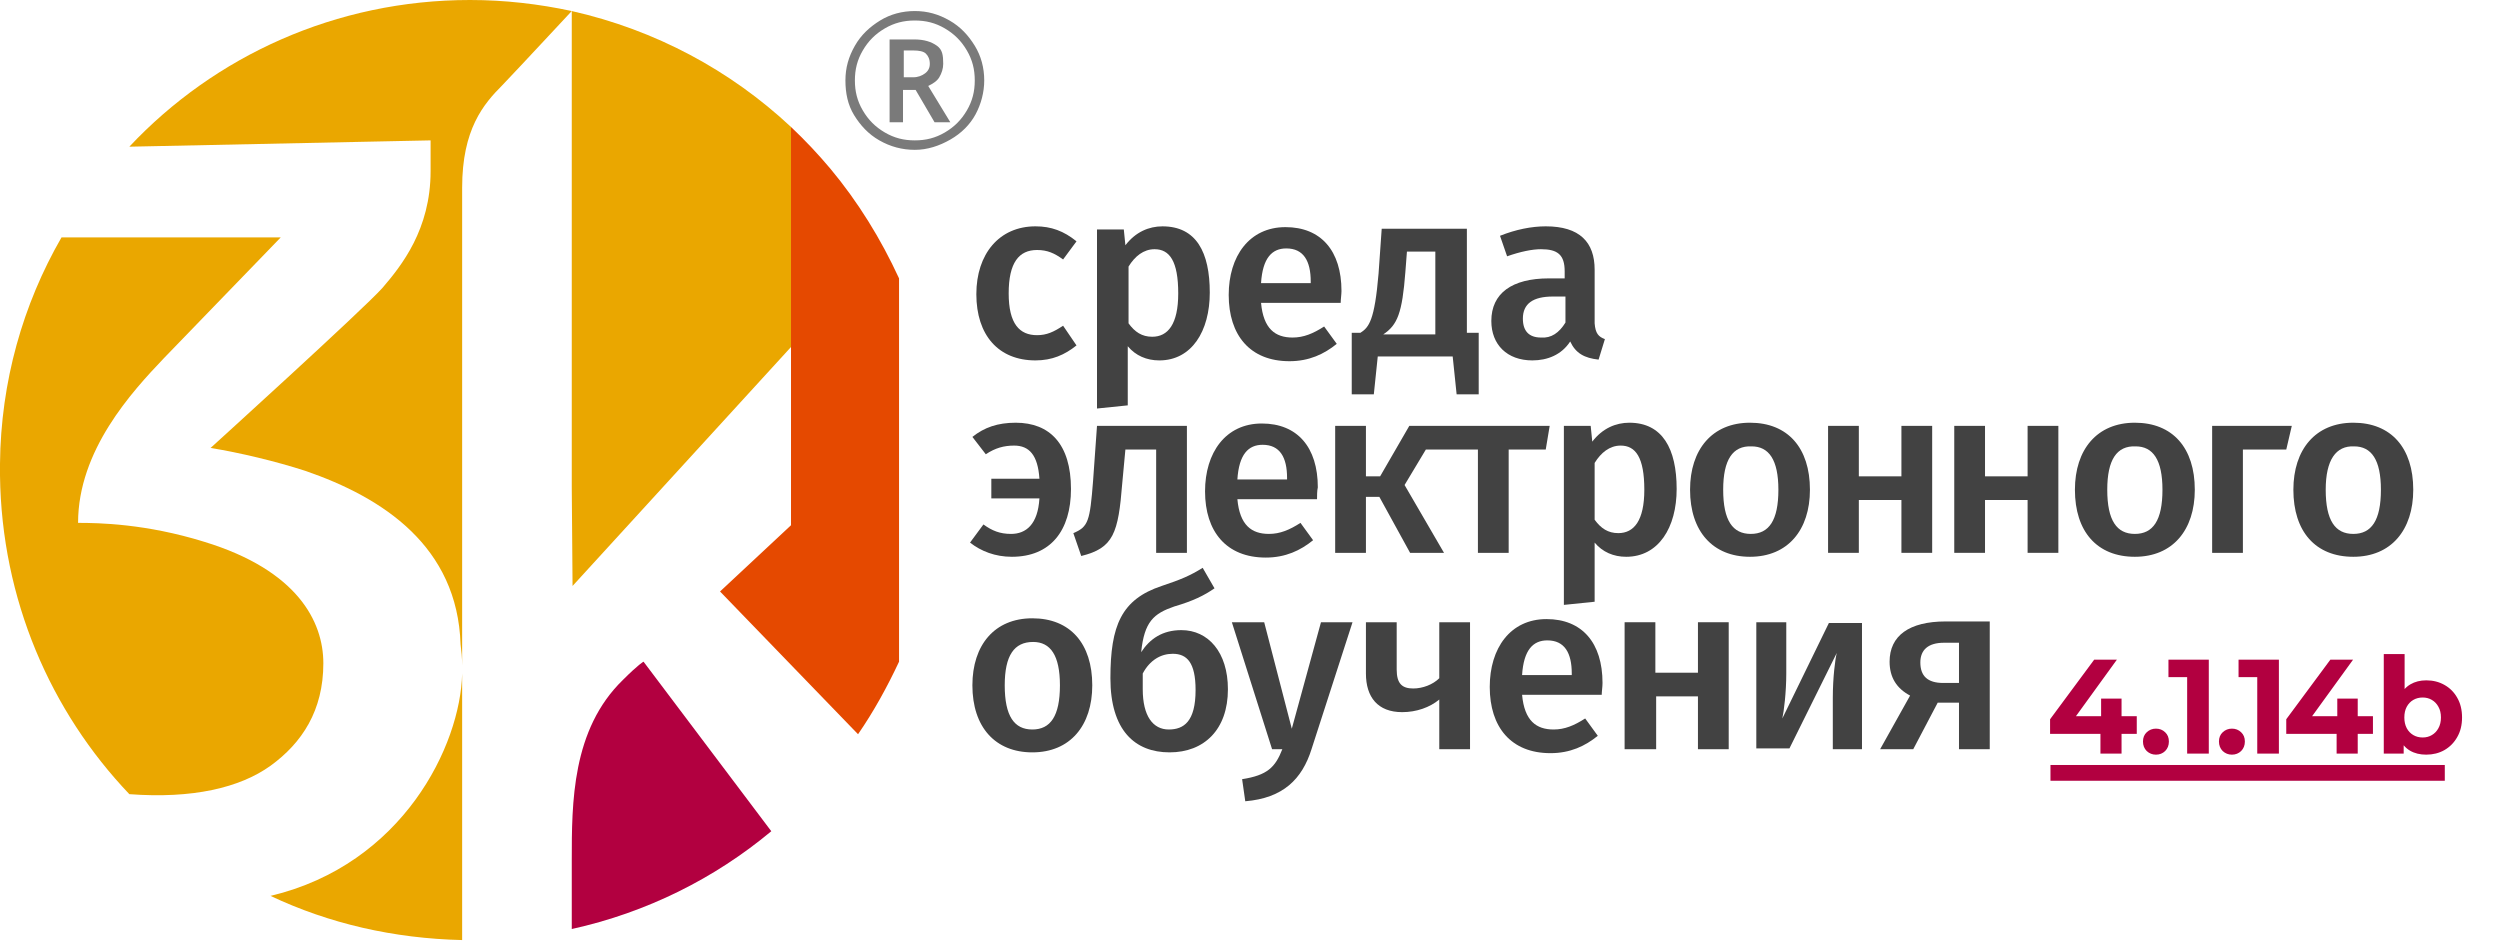 <?xml version="1.0" encoding="UTF-8" standalone="no"?>
<!-- Created with Inkscape (http://www.inkscape.org/) -->

<svg
   width="317"
   height="120"
   viewBox="0 0 317 120"
   version="1.1"
   id="svg5"
   inkscape:version="1.3 (0e150ed6c4, 2023-07-21)"
   sodipodi:docname="3kl_logo_4.1.14b_исходник.svg"
   xmlns:inkscape="http://www.inkscape.org/namespaces/inkscape"
   xmlns:sodipodi="http://sodipodi.sourceforge.net/DTD/sodipodi-0.dtd"
   xmlns:xlink="http://www.w3.org/1999/xlink"
   xmlns="http://www.w3.org/2000/svg"
   xmlns:svg="http://www.w3.org/2000/svg">
  <sodipodi:namedview
     id="namedview7"
     pagecolor="#ffffff"
     bordercolor="#000000"
     borderopacity="0.25"
     inkscape:showpageshadow="2"
     inkscape:pageopacity="0.0"
     inkscape:pagecheckerboard="0"
     inkscape:deskcolor="#d1d1d1"
     inkscape:document-units="px"
     showgrid="false"
     inkscape:zoom="0.5"
     inkscape:cx="710"
     inkscape:cy="4001"
     inkscape:window-width="2560"
     inkscape:window-height="1009"
     inkscape:window-x="-8"
     inkscape:window-y="421"
     inkscape:window-maximized="1"
     inkscape:current-layer="layer1"
     inkscape:lockguides="false"
     showguides="true">
    <inkscape:grid
       type="xygrid"
       id="grid59"
       empspacing="10"
       originx="-981"
       originy="-4165.189"
       spacingy="1"
       spacingx="1"
       units="px"
       visible="false" />
    <sodipodi:guide
       position="-654,1606.879"
       orientation="1,0"
       id="guide24"
       inkscape:locked="false" />
    <sodipodi:guide
       position="-981.868,2667.216"
       orientation="0,-1"
       id="guide25"
       inkscape:locked="false" />
    <sodipodi:guide
       position="-327,2678.334"
       orientation="1,0"
       id="guide26"
       inkscape:locked="false" />
    <sodipodi:guide
       position="-5.4544696e-07,2742.043"
       orientation="1,0"
       id="guide27"
       inkscape:locked="false" />
    <sodipodi:guide
       position="327,2758.416"
       orientation="1,0"
       id="guide28"
       inkscape:locked="false" />
    <sodipodi:guide
       position="656,2777.334"
       orientation="1,0"
       id="guide29"
       inkscape:locked="false" />
    <sodipodi:guide
       position="-981,2727.334"
       orientation="1,0"
       id="guide30"
       inkscape:locked="false" />
    <sodipodi:guide
       position="-3221,4167.216"
       orientation="1,0"
       id="guide1"
       inkscape:locked="false" />
    <sodipodi:guide
       position="-2894,4187.216"
       orientation="1,0"
       id="guide2"
       inkscape:locked="false" />
    <sodipodi:guide
       position="-2567,4172.216"
       orientation="1,0"
       id="guide3"
       inkscape:locked="false" />
    <sodipodi:guide
       position="-2240,4176.216"
       orientation="1,0"
       id="guide4"
       inkscape:locked="false" />
    <sodipodi:guide
       position="-1913,4144.216"
       orientation="1,0"
       id="guide5"
       inkscape:locked="false" />
    <sodipodi:guide
       position="-1584,4107.216"
       orientation="1,0"
       id="guide6"
       inkscape:locked="false" />
    <sodipodi:guide
       position="-3209.801,3867.216"
       orientation="0,-1"
       id="guide8"
       inkscape:locked="false" />
    <sodipodi:guide
       position="-954.316,2517.216"
       orientation="0,-1"
       id="guide7"
       inkscape:locked="false" />
    <sodipodi:guide
       position="-961,2367.216"
       orientation="0,-1"
       id="guide1381"
       inkscape:locked="false" />
    <sodipodi:guide
       position="-3206.25,3717.216"
       orientation="0,-1"
       id="guide43"
       inkscape:locked="false" />
    <sodipodi:guide
       position="-991,2217.216"
       orientation="0,-1"
       id="guide49"
       inkscape:locked="false" />
    <sodipodi:guide
       position="-668,2067.216"
       orientation="0,-1"
       id="guide55"
       inkscape:locked="false" />
    <sodipodi:guide
       position="582.06,1897.216"
       orientation="0,-1"
       id="guide2788"
       inkscape:locked="false" />
    <sodipodi:guide
       position="-1041,1707.716"
       orientation="0,-1"
       id="guide64"
       inkscape:locked="false" />
    <sodipodi:guide
       position="-1101,1517.716"
       orientation="0,-1"
       id="guide65"
       inkscape:locked="false" />
    <sodipodi:guide
       position="-3216.875,3567.216"
       orientation="0,-1"
       id="guide76"
       inkscape:locked="false" />
    <sodipodi:guide
       position="-1029.083,1328.216"
       orientation="0,-1"
       id="guide9"
       inkscape:locked="false" />
    <sodipodi:guide
       position="-1038.983,1138.716"
       orientation="0,-1"
       id="guide10"
       inkscape:locked="false" />
    <sodipodi:guide
       position="-1041.811,949.216"
       orientation="0,-1"
       id="guide11"
       inkscape:locked="false" />
    <sodipodi:guide
       position="-1066.56,759.716"
       orientation="0,-1"
       id="guide12"
       inkscape:locked="false" />
    <sodipodi:guide
       position="-1071.51,570.216"
       orientation="0,-1"
       id="guide13"
       inkscape:locked="false" />
    <sodipodi:guide
       position="-1080.702,380.716"
       orientation="0,-1"
       id="guide14"
       inkscape:locked="false" />
    <sodipodi:guide
       position="-1109.693,191.216"
       orientation="0,-1"
       id="guide15"
       inkscape:locked="false" />
    <sodipodi:guide
       position="-997.264,2.027"
       orientation="0,-1"
       id="guide16"
       inkscape:locked="false" />
    <sodipodi:guide
       position="-1044.64,-187.162"
       orientation="0,-1"
       id="guide17"
       inkscape:locked="false" />
    <sodipodi:guide
       position="-1002.213,-376.35"
       orientation="0,-1"
       id="guide18"
       inkscape:locked="false" />
    <inkscape:page
       x="-2.3294695e-07"
       y="2.9710307e-05"
       width="317"
       height="120"
       id="page122"
       margin="0"
       bleed="0"
       inkscape:label="logo4.1.14b_r" />
  </sodipodi:namedview>
  <defs
     id="defs2">
    <linearGradient
       id="SVGID_1_"
       gradientUnits="userSpaceOnUse"
       x1="-0.993"
       y1="84.87"
       x2="57.096"
       y2="84.87">
      <stop
         offset="0"
         style="stop-color:#008463"
         id="stop7351" />
      <stop
         offset="0.245"
         style="stop-color:#139443"
         id="stop7353" />
      <stop
         offset="0.569"
         style="stop-color:#28A61F"
         id="stop7355" />
      <stop
         offset="0.832"
         style="stop-color:#35B108"
         id="stop7357" />
      <stop
         offset="1"
         style="stop-color:#3AB500"
         id="stop7359" />
    </linearGradient>
    <linearGradient
       id="SVGID_00000006678248400990788800000003956790849524928401_"
       gradientUnits="userSpaceOnUse"
       x1="-0.993"
       y1="17.612"
       x2="57.096"
       y2="17.612">
      <stop
         offset="0"
         style="stop-color:#008462"
         id="stop7364" />
      <stop
         offset="0.24"
         style="stop-color:#129443"
         id="stop7366" />
      <stop
         offset="0.566"
         style="stop-color:#28A61F"
         id="stop7368" />
      <stop
         offset="0.831"
         style="stop-color:#35B108"
         id="stop7370" />
      <stop
         offset="1"
         style="stop-color:#3AB500"
         id="stop7372" />
    </linearGradient>
    <linearGradient
       id="SVGID_00000091705558565755588720000009124708442186461600_"
       gradientUnits="userSpaceOnUse"
       x1="-0.493"
       y1="17.612"
       x2="57.596"
       y2="17.612">
      <stop
         offset="0"
         style="stop-color:#008462"
         id="stop7385" />
      <stop
         offset="0.24"
         style="stop-color:#129443"
         id="stop7387" />
      <stop
         offset="0.566"
         style="stop-color:#28A61F"
         id="stop7389" />
      <stop
         offset="0.831"
         style="stop-color:#35B108"
         id="stop7391" />
      <stop
         offset="1"
         style="stop-color:#3AB500"
         id="stop7393" />
    </linearGradient>
    <linearGradient
       inkscape:collect="always"
       xlink:href="#SVGID_00000006678248400990788800000003956790849524928401_"
       id="linearGradient4990"
       gradientUnits="userSpaceOnUse"
       gradientTransform="translate(-54.6,3579.511)"
       x1="-0.993"
       y1="17.612"
       x2="57.096"
       y2="17.612" />
    <linearGradient
       inkscape:collect="always"
       xlink:href="#SVGID_00000091705558565755588720000009124708442186461600_"
       id="linearGradient4991"
       gradientUnits="userSpaceOnUse"
       x1="-0.493"
       y1="17.612"
       x2="57.596"
       y2="17.612" />
    <linearGradient
       inkscape:collect="always"
       xlink:href="#SVGID_1_"
       id="linearGradient4992"
       gradientUnits="userSpaceOnUse"
       gradientTransform="translate(0,3597)"
       x1="-0.993"
       y1="84.87"
       x2="57.096"
       y2="84.87" />
    <linearGradient
       inkscape:collect="always"
       xlink:href="#SVGID_00000006678248400990788800000003956790849524928401_"
       id="linearGradient4993"
       gradientUnits="userSpaceOnUse"
       gradientTransform="translate(0,3597)"
       x1="-0.993"
       y1="17.612"
       x2="57.096"
       y2="17.612" />
    <linearGradient
       inkscape:collect="always"
       xlink:href="#SVGID_00000091705558565755588720000009124708442186461600_"
       id="linearGradient4994"
       gradientUnits="userSpaceOnUse"
       gradientTransform="translate(0,3597)"
       x1="-0.493"
       y1="17.612"
       x2="57.596"
       y2="17.612" />
  </defs>
  <g
     inkscape:label="Layer 1"
     inkscape:groupmode="layer"
     id="layer1"
     transform="translate(-981,-4165.189)">
    <g
       id="g4990"
       transform="translate(981,568.189)">
      <path
         style="fill:url(#linearGradient4990)"
         d="m 0,3597.311 v 0 c 0,0 0,-0.7 0,0 z"
         id="path4949" />
      <g
         id="g4953"
         transform="translate(-55.1,3579.511)">
        <linearGradient
           id="linearGradient4953"
           gradientUnits="userSpaceOnUse"
           x1="-0.493"
           y1="17.612"
           x2="57.596"
           y2="17.612">
          <stop
             offset="0"
             style="stop-color:#008462"
             id="stop4949" />
          <stop
             offset="0.24"
             style="stop-color:#129443"
             id="stop4950" />
          <stop
             offset="0.566"
             style="stop-color:#28A61F"
             id="stop4951" />
          <stop
             offset="0.831"
             style="stop-color:#35B108"
             id="stop4952" />
          <stop
             offset="1"
             style="stop-color:#3AB500"
             id="stop4953" />
        </linearGradient>
        <path
           style="fill:url(#linearGradient4991)"
           d="m 55.1,17.8 v 0 c 0,0 0,-0.7 0,0 z"
           id="path4953" />
      </g>
      <path
         d="m 260.471,3682.689 v -1.85 l 5.601,-7.536 h 2.885 l -5.482,7.536 -1.341,-0.39 h 9.352 v 2.24 z m 6.399,2.495 v -2.495 l 0.085,-2.24 v -2.224 h 2.597 v 6.959 z m 7.051,0.136 q -0.679,0 -1.171,-0.458 -0.475,-0.475 -0.475,-1.205 0,-0.73 0.475,-1.171 0.492,-0.458 1.171,-0.458 0.696,0 1.171,0.458 0.475,0.441 0.475,1.171 0,0.73 -0.475,1.205 -0.475,0.458 -1.171,0.458 z m 3.966,-0.136 v -10.863 l 1.188,1.188 h -3.564 v -2.207 h 5.126 v 11.881 z m 5.687,0.136 q -0.679,0 -1.171,-0.458 -0.475,-0.475 -0.475,-1.205 0,-0.73 0.475,-1.171 0.492,-0.458 1.171,-0.458 0.696,0 1.171,0.458 0.475,0.441 0.475,1.171 0,0.73 -0.475,1.205 -0.475,0.458 -1.171,0.458 z m 3.219,-0.136 v -10.863 l 1.188,1.188 h -3.564 v -2.207 h 5.126 v 11.881 z m 3.685,-2.495 v -1.85 l 5.601,-7.536 h 2.885 l -5.482,7.536 -1.341,-0.39 h 9.352 v 2.24 z m 6.399,2.495 v -2.495 l 0.085,-2.24 v -2.224 h 2.597 v 6.959 z m 11.389,0.136 q -1.205,0 -2.071,-0.509 -0.866,-0.509 -1.324,-1.545 -0.458,-1.052 -0.458,-2.648 0,-1.612 0.475,-2.648 0.492,-1.035 1.358,-1.545 0.866,-0.509 2.02,-0.509 1.29,0 2.308,0.577 1.035,0.577 1.629,1.629 0.611,1.052 0.611,2.495 0,1.426 -0.611,2.478 -0.594,1.052 -1.629,1.647 -1.018,0.577 -2.308,0.577 z m -5.398,-0.136 v -12.594 h 2.648 v 5.313 l -0.17,2.699 0.051,2.716 v 1.867 z m 4.939,-2.037 q 0.662,0 1.171,-0.306 0.526,-0.305 0.832,-0.866 0.322,-0.577 0.322,-1.358 0,-0.798 -0.322,-1.358 -0.306,-0.56 -0.832,-0.866 -0.509,-0.305 -1.171,-0.305 -0.662,0 -1.188,0.305 -0.526,0.305 -0.832,0.866 -0.306,0.56 -0.306,1.358 0,0.781 0.306,1.358 0.306,0.56 0.832,0.866 0.526,0.306 1.188,0.306 z"
         id="text4954"
         style="font-weight:bold;font-size:16.973px;line-height:125%;font-family:montserrat;-inkscape-font-specification:'montserrat, Bold';letter-spacing:0px;word-spacing:0px;fill:#b20040;stroke-width:0.748"
         transform="scale(0.998,1.002)"
         aria-label="4.1.14b" />
      <path
         class="st0"
         d="m 58.6,3682.4 c 0,-0.3 0,-0.7 0,-1 0,-1 -0.1,-2 -0.2,-2.7 v 0 c -0.4,-12.5 -9.8,-18.7 -19.8,-22.1 -3.7,-1.3 -8.4,-2.4 -12,-2.9 0,0 19.5,-17.6 21.8,-20.3 2.4,-2.8 6.1,-6.3 6.1,-13.8 0,-3 0,-4.4 0,-4.9 l -38.2,0.8 c -3.3,3.5 -6.2,7.4 -8.6,11.6 h 27.8 c 0,0 -9.2,9.5 -14.8,15.3 -4,4.3 -10.8,11.8 -10.8,21 2.5,0 8.6,0.1 16,2.4 11.8,3.5 15.1,10 15.1,15.3 0,6 -2.7,10.1 -6.7,13 -3.9,2.8 -9.9,4.2 -17.8,3.6 5.1,5.3 11.1,9.7 17.9,12.9 16.7,-4 24,-19.1 24.2,-28.2 z"
         id="path4955"
         style="fill:none" />
      <path
         class="st0"
         d="m 100.3,3663.6 v -21.1 -1.5 l -27.7,30.2 -0.1,-12.5 v -19.5 -19.6 -12.6 -7.8 -0.8 c 0,0 0,0 0,0 -0.2,0.2 -6.5,7 -8.8,9.4 -2.4,2.4 -5.1,5.6 -5.1,13 0,3.3 0,33.9 0,60.6 0,0.2 0,0.4 0,0.6 0,0.1 0,0.2 0,0.4 0,14 0,26.7 0,33.8 0.3,0 0.7,0 1,0 4.4,0 8.8,-0.5 12.9,-1.4 0,-0.6 0,-3.6 0,-8.7 0,-7.3 0,-16.6 6.5,-22.9 2.1,-2 2.6,-2.3 2.6,-2.3 l 16.2,21.4 c 4.2,-3.5 8,-7.6 11.1,-12.2 L 91.3,3672 Z"
         id="path4957"
         style="fill:none" />
      <path
         class="st1"
         d="m 16.4,3615.6 38.2,-0.8 c 0,-0.7 0,0 0,0 v 0 c 0,0.5 0,0.8 0,3.9 0,7.4 -3.7,12 -6.1,14.8 -2.4,2.7 -21.8,20.3 -21.8,20.3 3.7,0.6 8.3,1.7 12,2.9 9.9,3.4 19.3,9.6 19.7,22 v 0 c 0.1,0.8 0.2,1.7 0.2,2.7 0,-26.7 0,-57.3 0,-60.6 0,-7.4 2.7,-10.6 5.1,-13 2.3,-2.4 8.6,-9.2 8.8,-9.4 -4.2,-0.9 -8.5,-1.4 -12.9,-1.4 -17,0 -32.4,7.1 -43.2,18.6 z"
         id="path4958"
         style="fill:#eaa700;fill-opacity:1" />
      <path
         class="st1"
         d="m 34.3,3710.6 c 7.4,3.5 15.6,5.4 24.3,5.6 0,-7 0,-19.8 0,-33.8 -0.2,9.1 -7.5,24.2 -24.3,28.2 z"
         id="path4959"
         style="fill:#eaa700;fill-opacity:1" />
      <path
         class="st2"
         d="m 58.6,3682 c 0,-0.2 0,-0.4 0,-0.6 0,0.3 0,0.7 0,1 0,-0.1 0,-0.3 0,-0.4 z"
         id="path4960"
         style="fill:url(#linearGradient4992)" />
      <path
         style="fill:url(#linearGradient4993)"
         d="m 54.6,3614.8 v 0 c 0,0 0,-0.7 0,0 z"
         id="path4961" />
      <path
         class="st1"
         d="m 34.3,3694.1 c 4,-2.9 6.7,-7 6.7,-13 0,-5.3 -3.3,-11.8 -15.1,-15.4 -7.4,-2.3 -13.4,-2.4 -16,-2.4 0,-9.2 6.8,-16.6 10.9,-20.9 5.6,-5.8 14.8,-15.3 14.8,-15.3 H 7.8 c -4.9,8.5 -7.7,18.3 -7.8,28.7 v 1.5 c 0.2,15.7 6.4,29.9 16.4,40.4 8,0.6 14,-0.8 17.9,-3.6 z"
         id="path4962"
         style="fill:#eaa700;fill-opacity:1" />
      <path
         class="st4"
         d="m 79,3683.2 c -6.5,6.3 -6.5,15.6 -6.5,22.9 0,5 0,8.1 0,8.7 9.5,-2.1 18.1,-6.4 25.3,-12.4 l -16.2,-21.5 c 0,0 -0.6,0.3 -2.6,2.3 z"
         id="path4963"
         style="fill:#b20040;fill-opacity:1" />
      <path
         class="st4"
         d="m 72.5,3599.2 v 7.8 12.6 19.6 19.6 l 0.1,12.5 27.7,-30.3 v -27.9 c -7.7,-7.2 -17.2,-12.3 -27.8,-14.7 z"
         id="path4964"
         style="fill:#eaa700;fill-opacity:1" />
      <path
         class="st5"
         d="m 105.3,3618.4 c -1.6,-1.9 -3.2,-3.6 -5,-5.3 v 27.9 1.5 21.1 l -9,8.4 17.5,18.1 c 2,-2.9 3.7,-6 5.2,-9.2 v -48.6 c -2.3,-5 -5.2,-9.7 -8.7,-13.9 z"
         id="path4965"
         style="fill:#e54900;fill-opacity:1" />
      <path
         style="fill:url(#linearGradient4994)"
         d="m 55.1,3614.8 v 0 c 0,0 0,-0.7 0,0 z"
         id="path4966" />
      <path
         class="st7"
         d="m 107.2,3607.2 c 0,-1.6 0.4,-3 1.2,-4.4 0.8,-1.4 1.9,-2.4 3.2,-3.2 1.3,-0.8 2.8,-1.2 4.4,-1.2 1.6,0 3,0.4 4.4,1.2 1.4,0.8 2.4,1.9 3.2,3.2 0.8,1.3 1.2,2.8 1.2,4.4 0,1.5 -0.4,3 -1.1,4.3 -0.7,1.3 -1.8,2.4 -3.2,3.2 -1.4,0.8 -2.9,1.3 -4.5,1.3 -1.6,0 -3.1,-0.4 -4.5,-1.2 -1.4,-0.8 -2.4,-1.9 -3.2,-3.2 -0.8,-1.3 -1.1,-2.8 -1.1,-4.4 z m 1.2,0 c 0,1.4 0.3,2.6 1,3.8 0.7,1.2 1.6,2.1 2.8,2.8 1.2,0.7 2.4,1 3.8,1 1.4,0 2.6,-0.3 3.8,-1 1.2,-0.7 2.1,-1.6 2.8,-2.8 0.7,-1.2 1,-2.4 1,-3.8 0,-1.4 -0.3,-2.6 -1,-3.8 -0.7,-1.2 -1.6,-2.1 -2.8,-2.8 -1.2,-0.7 -2.4,-1 -3.8,-1 -1.4,0 -2.6,0.3 -3.8,1 -1.2,0.7 -2.1,1.6 -2.8,2.8 -0.7,1.2 -1,2.4 -1,3.8 z m 11.2,-2.1 c 0,0.6 -0.2,1.2 -0.5,1.7 -0.3,0.5 -0.8,0.8 -1.4,1.1 l 2.8,4.6 h -2 l -2.4,-4.1 h -1.6 v 4.1 h -1.7 V 3602 h 3.1 c 1.3,0 2.2,0.3 2.9,0.8 0.7,0.5 0.8,1.2 0.8,2.3 z m -5.1,1.7 h 1.3 c 0.6,0 1.1,-0.2 1.5,-0.5 0.4,-0.3 0.6,-0.7 0.6,-1.2 0,-0.6 -0.2,-1 -0.5,-1.3 -0.3,-0.3 -0.9,-0.4 -1.6,-0.4 h -1.2 v 3.4 z"
         id="path4967"
         style="fill:#7a7a7a" />
      <path
         class="st8"
         d="m 136.5,3627.6 -1.7,2.3 c -1.1,-0.8 -2,-1.2 -3.3,-1.2 -2.3,0 -3.6,1.6 -3.6,5.5 0,3.9 1.4,5.3 3.6,5.3 1.2,0 2.1,-0.4 3.3,-1.2 l 1.7,2.5 c -1.5,1.2 -3.1,1.9 -5.2,1.9 -4.7,0 -7.5,-3.2 -7.5,-8.4 0,-5.1 2.9,-8.6 7.5,-8.6 2,0 3.6,0.6 5.2,1.9 z"
         id="path4968"
         style="fill:#424242" />
      <path
         class="st8"
         d="m 153.4,3634.1 c 0,4.9 -2.3,8.6 -6.4,8.6 -1.6,0 -3,-0.6 -4,-1.8 v 7.5 l -3.9,0.4 v -22.7 h 3.4 l 0.2,2 c 1.3,-1.7 3,-2.4 4.7,-2.4 4.3,0 6,3.3 6,8.4 z m -4,0.1 c 0,-4.1 -1.1,-5.6 -3,-5.6 -1.4,0 -2.5,0.9 -3.3,2.2 v 7.2 c 0.8,1.1 1.7,1.7 3,1.7 2,0 3.3,-1.6 3.3,-5.5 z"
         id="path4969"
         style="fill:#424242" />
      <path
         class="st8"
         d="m 170,3635.4 h -10.1 c 0.3,3.3 1.8,4.4 4,4.4 1.4,0 2.6,-0.5 4,-1.4 l 1.6,2.2 c -1.6,1.3 -3.5,2.2 -6,2.2 -5,0 -7.7,-3.3 -7.7,-8.4 0,-4.9 2.6,-8.6 7.2,-8.6 4.5,0 7.1,3 7.1,8.1 0,0.4 -0.1,1.1 -0.1,1.5 z m -3.8,-2.7 c 0,-2.6 -0.9,-4.2 -3.1,-4.2 -1.8,0 -3,1.2 -3.2,4.4 h 6.3 z"
         id="path4970"
         style="fill:#424242" />
      <path
         class="st8"
         d="m 187.5,3639.3 v 7.7 h -2.8 l -0.5,-4.8 h -9.5 l -0.5,4.8 h -2.8 v -7.8 h 1.1 c 1.1,-0.7 1.8,-1.6 2.3,-7.5 l 0.4,-5.7 H 186 v 13.2 h 1.5 z m -5.4,-10.4 h -3.7 l -0.2,2.6 c -0.4,5.2 -1,6.7 -2.8,7.9 h 6.6 v -10.5 z"
         id="path4971"
         style="fill:#424242" />
      <path
         class="st8"
         d="m 203.5,3640 -0.8,2.6 c -1.8,-0.2 -2.9,-0.8 -3.6,-2.3 -1.1,1.7 -2.9,2.4 -4.8,2.4 -3.2,0 -5.2,-2 -5.2,-5 0,-3.5 2.6,-5.4 7.3,-5.4 h 2 v -0.9 c 0,-2.1 -0.9,-2.8 -3,-2.8 -1.1,0 -2.6,0.3 -4.3,0.9 l -0.9,-2.6 c 2,-0.8 4,-1.2 5.8,-1.2 4.3,0 6.2,2 6.2,5.5 v 6.8 c 0.1,1.3 0.5,1.7 1.3,2 z m -5,-2.1 v -3.3 h -1.6 c -2.5,0 -3.8,0.9 -3.8,2.8 0,1.6 0.8,2.4 2.3,2.4 1.3,0.1 2.3,-0.6 3.1,-1.9 z"
         id="path4972"
         style="fill:#424242" />
      <path
         class="st8"
         d="m 135.8,3659 c 0,5.3 -2.6,8.6 -7.5,8.6 -2.1,0 -3.9,-0.7 -5.3,-1.8 l 1.7,-2.3 c 1.1,0.8 2.1,1.2 3.5,1.2 1.9,0 3.4,-1.2 3.6,-4.5 h -6.1 v -2.5 h 6.1 c -0.2,-3 -1.3,-4.2 -3.2,-4.2 -1.3,0 -2.4,0.3 -3.6,1.1 l -1.7,-2.2 c 1.5,-1.2 3.2,-1.8 5.5,-1.8 4.3,0 7,2.7 7,8.4 z"
         id="path4973"
         style="fill:#424242" />
      <path
         class="st8"
         d="m 150.5,3651 v 16.1 h -3.9 V 3654 h -3.9 l -0.4,4.3 c -0.5,6.3 -1.1,8.2 -5.2,9.2 l -1,-2.9 c 1.9,-0.8 2.1,-1.5 2.5,-6.6 l 0.5,-7 z"
         id="path4974"
         style="fill:#424242" />
      <path
         class="st8"
         d="m 167,3660.3 h -10.1 c 0.3,3.3 1.8,4.4 4,4.4 1.4,0 2.6,-0.5 4,-1.4 l 1.6,2.2 c -1.6,1.3 -3.5,2.2 -6,2.2 -5,0 -7.7,-3.3 -7.7,-8.4 0,-4.9 2.6,-8.6 7.2,-8.6 4.5,0 7.1,3 7.1,8.1 -0.1,0.4 -0.1,1.1 -0.1,1.5 z m -3.8,-2.7 c 0,-2.6 -0.9,-4.2 -3.1,-4.2 -1.8,0 -3,1.2 -3.2,4.4 h 6.3 z"
         id="path4975"
         style="fill:#424242" />
      <path
         id="polygon4975"
         style="fill:#424242"
         class="st8"
         transform="translate(0,3597)"
         d="M 173.2,70.1 V 63 h 1.7 l 3.9,7.1 h 4.3 l -5,-8.6 2.7,-4.5 h 6.6 v 13.1 h 3.9 V 57 h 4.7 l 0.5,-3 h -13.9 -2.9 -1 l -3.7,6.4 h -1.8 V 54 h -3.9 v 16.1 z" />
      <path
         class="st8"
         d="m 212.6,3659 c 0,4.9 -2.3,8.6 -6.4,8.6 -1.6,0 -3,-0.6 -4,-1.8 v 7.5 l -3.9,0.4 V 3651 h 3.4 l 0.2,2 c 1.3,-1.7 3,-2.4 4.7,-2.4 4.2,0 6,3.3 6,8.4 z m -4.1,0.1 c 0,-4.1 -1.1,-5.6 -3,-5.6 -1.4,0 -2.5,0.9 -3.3,2.2 v 7.2 c 0.8,1.1 1.7,1.7 3,1.7 2,0 3.3,-1.6 3.3,-5.5 z"
         id="path4976"
         style="fill:#424242" />
      <path
         class="st8"
         d="m 229.5,3659.1 c 0,5.1 -2.8,8.5 -7.6,8.5 -4.7,0 -7.6,-3.2 -7.6,-8.5 0,-5.1 2.8,-8.5 7.6,-8.5 4.8,0 7.6,3.2 7.6,8.5 z m -11,0 c 0,3.9 1.2,5.6 3.5,5.6 2.3,0 3.5,-1.7 3.5,-5.6 0,-3.8 -1.2,-5.5 -3.4,-5.5 -2.4,-0.1 -3.6,1.7 -3.6,5.5 z"
         id="path4977"
         style="fill:#424242" />
      <path
         class="st8"
         d="m 241.1,3660.4 h -5.4 v 6.7 h -3.9 V 3651 h 3.9 v 6.4 h 5.4 v -6.4 h 3.9 v 16.1 h -3.9 z"
         id="path4978"
         style="fill:#424242" />
      <path
         class="st8"
         d="m 257.1,3660.4 h -5.4 v 6.7 h -3.9 V 3651 h 3.9 v 6.4 h 5.4 v -6.4 h 3.9 v 16.1 h -3.9 z"
         id="path4979"
         style="fill:#424242" />
      <path
         class="st8"
         d="m 278.3,3659.1 c 0,5.1 -2.8,8.5 -7.6,8.5 -4.8,0 -7.6,-3.2 -7.6,-8.5 0,-5.1 2.8,-8.5 7.6,-8.5 4.8,0 7.6,3.2 7.6,8.5 z m -11.1,0 c 0,3.9 1.2,5.6 3.5,5.6 2.3,0 3.5,-1.7 3.5,-5.6 0,-3.8 -1.2,-5.5 -3.4,-5.5 -2.4,-0.1 -3.6,1.7 -3.6,5.5 z"
         id="path4980"
         style="fill:#424242" />
      <path
         class="st8"
         d="M 280.5,3667.1 V 3651 h 10.1 l -0.7,3 h -5.5 v 13.1 z"
         id="path4981"
         style="fill:#424242" />
      <path
         class="st8"
         d="m 306,3659.1 c 0,5.1 -2.8,8.5 -7.6,8.5 -4.8,0 -7.6,-3.2 -7.6,-8.5 0,-5.1 2.8,-8.5 7.6,-8.5 4.8,0 7.6,3.2 7.6,8.5 z m -11.1,0 c 0,3.9 1.2,5.6 3.5,5.6 2.3,0 3.5,-1.7 3.5,-5.6 0,-3.8 -1.2,-5.5 -3.4,-5.5 -2.3,-0.1 -3.6,1.7 -3.6,5.5 z"
         id="path4982"
         style="fill:#424242" />
      <path
         class="st8"
         d="m 138.5,3683.9 c 0,5.1 -2.8,8.5 -7.6,8.5 -4.7,0 -7.6,-3.2 -7.6,-8.5 0,-5.1 2.8,-8.5 7.6,-8.5 4.8,0 7.6,3.2 7.6,8.5 z m -11.1,0 c 0,3.9 1.2,5.6 3.5,5.6 2.3,0 3.5,-1.7 3.5,-5.6 0,-3.8 -1.2,-5.5 -3.4,-5.5 -2.4,0 -3.6,1.7 -3.6,5.5 z"
         id="path4983"
         style="fill:#424242" />
      <path
         class="st8"
         d="m 155.7,3684.4 c 0,5.1 -3,8 -7.4,8 -4.4,0 -7.5,-2.8 -7.5,-9.4 0,-6.7 1.4,-10 6.5,-11.7 2.4,-0.8 3.6,-1.3 5.2,-2.3 l 1.5,2.6 c -1.3,0.9 -2.7,1.6 -5.1,2.3 -2.6,0.9 -3.8,1.9 -4.2,5.8 1.1,-1.7 2.7,-2.8 5.1,-2.8 3.4,0 5.9,2.8 5.9,7.5 z m -4.1,0.1 c 0,-3.5 -1.1,-4.6 -2.9,-4.6 -1.5,0 -2.9,0.8 -3.8,2.5 v 2 c 0,3.4 1.3,5.1 3.3,5.1 1.9,0 3.4,-1 3.4,-5 z"
         id="path4984"
         style="fill:#424242" />
      <path
         class="st8"
         d="m 166.3,3692 c -1.2,3.8 -3.6,6.2 -8.4,6.6 l -0.4,-2.8 c 3.2,-0.5 4.2,-1.5 5.1,-3.8 h -1.3 l -5.1,-16.1 h 4.1 l 3.5,13.5 3.7,-13.5 h 4 z"
         id="path4985"
         style="fill:#424242" />
      <path
         class="st8"
         d="m 186.4,3675.9 v 16.1 h -3.9 v -6.3 c -1.2,1 -2.9,1.6 -4.7,1.6 -3.1,0 -4.6,-1.9 -4.6,-4.9 v -6.5 h 3.9 v 6 c 0,1.8 0.7,2.4 2.1,2.4 1.2,0 2.5,-0.5 3.3,-1.3 v -7.1 z"
         id="path4986"
         style="fill:#424242" />
      <path
         class="st8"
         d="M 203.1,3685.1 H 193 c 0.3,3.3 1.8,4.4 4,4.4 1.4,0 2.6,-0.5 4,-1.4 l 1.6,2.2 c -1.6,1.3 -3.5,2.2 -6,2.2 -5,0 -7.7,-3.3 -7.7,-8.4 0,-4.9 2.6,-8.6 7.2,-8.6 4.5,0 7.1,3 7.1,8.1 0,0.5 -0.1,1.1 -0.1,1.5 z m -3.8,-2.7 c 0,-2.6 -0.9,-4.2 -3.1,-4.2 -1.8,0 -3,1.2 -3.2,4.4 h 6.3 z"
         id="path4987"
         style="fill:#424242" />
      <path
         class="st8"
         d="M 215.4,3685.3 H 210 v 6.7 h -4 v -16.1 h 3.9 v 6.4 h 5.4 v -6.4 h 3.9 v 16.1 h -3.9 v -6.7 z"
         id="path4988"
         style="fill:#424242" />
      <path
         class="st8"
         d="m 236.1,3692 h -3.7 v -6.5 c 0,-2.6 0.3,-4.9 0.5,-5.7 l -6,12.1 h -4.2 v -16 h 3.8 v 6.5 c 0,2.4 -0.3,4.8 -0.5,5.7 l 5.9,-12.1 h 4.2 z"
         id="path4989"
         style="fill:#424242" />
      <path
         class="st8"
         d="m 252.3,3675.9 v 16.1 h -3.9 v -5.9 h -2.7 l -3.1,5.9 h -4.2 l 3.8,-6.8 c -1.7,-0.9 -2.6,-2.3 -2.6,-4.3 0,-3.3 2.5,-5.1 7.1,-5.1 h 5.6 z m -3.9,7.7 v -5.1 h -1.9 c -2,0 -3,0.9 -3,2.5 0,1.7 0.9,2.6 2.9,2.6 z"
         id="path4990"
         style="fill:#424242" />
      <path
         id="rect4990"
         style="fill:#b20040;stroke-width:1.043"
         class="st4"
         d="m 260,3694 h 50 v 2 h -50 z" />
    </g>
  </g>
</svg>
